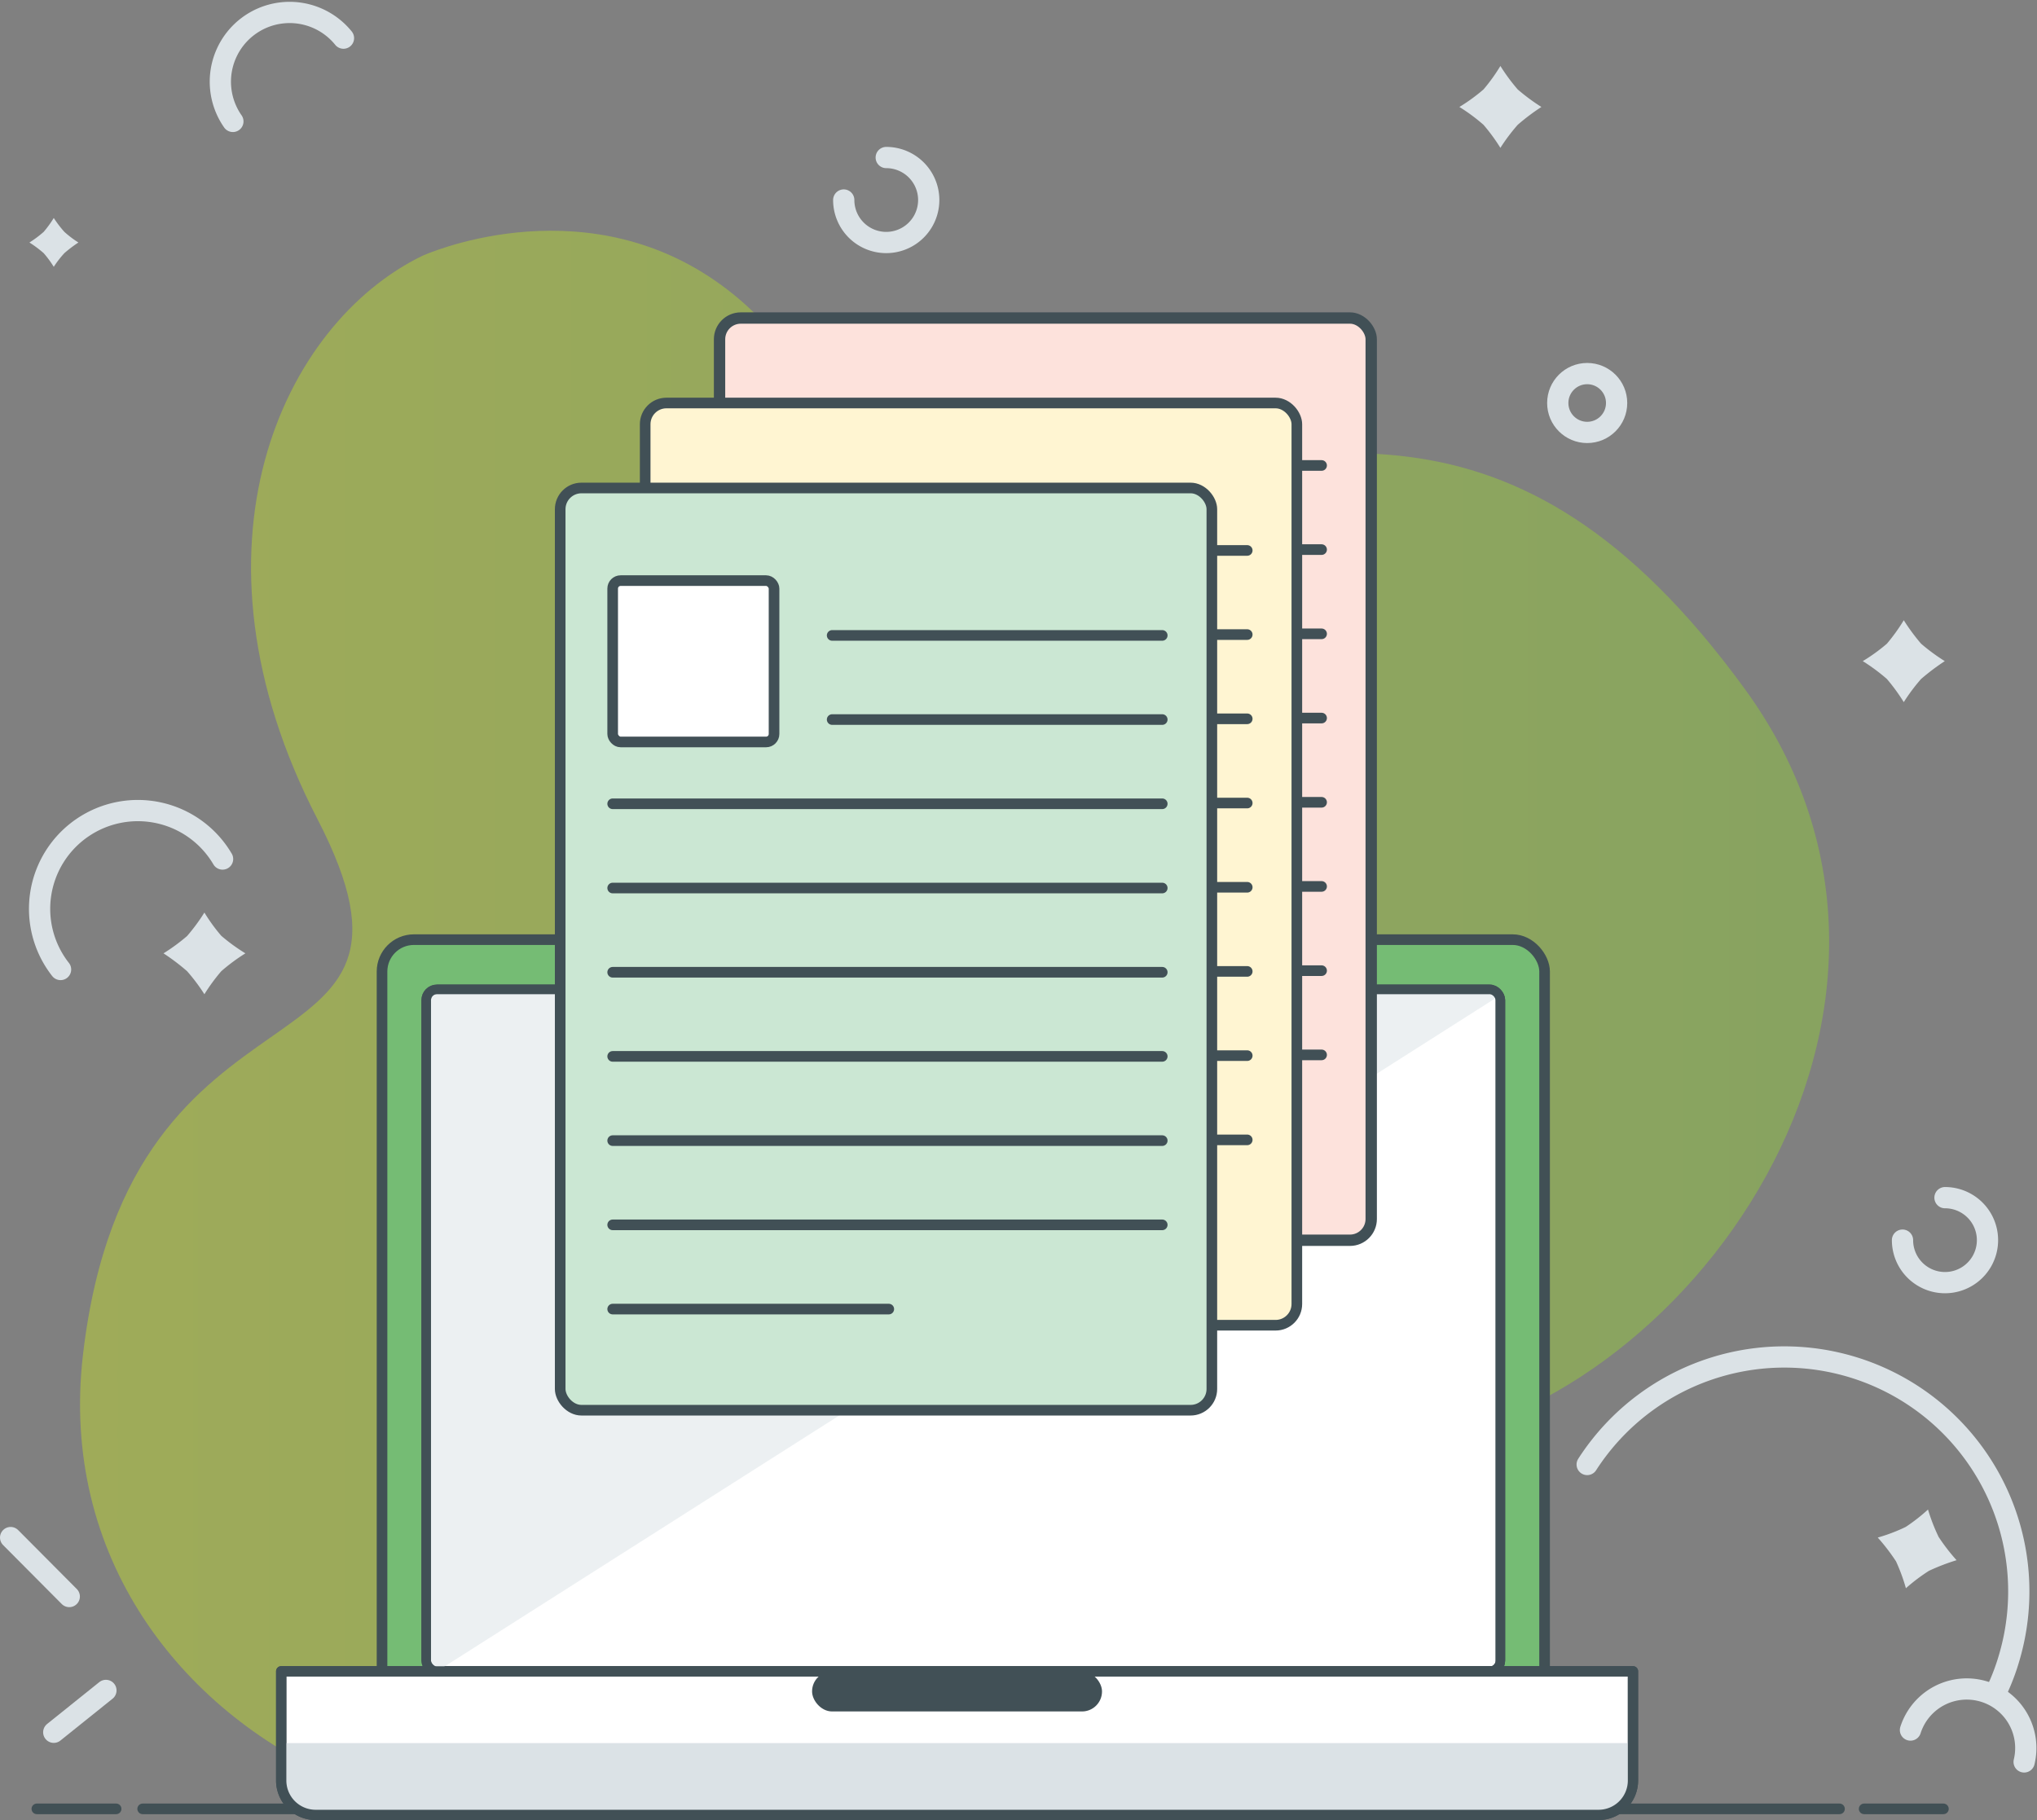 <svg id="Layer_1" data-name="Layer 1" xmlns="http://www.w3.org/2000/svg" xmlns:xlink="http://www.w3.org/1999/xlink" viewBox="0 0 191.74 171.35"><rect x="0" y="0" width="191.74" height="171.35" fill="#808080" stroke="none"/><defs><linearGradient id="linear-gradient" x1="24.82" y1="120.61" x2="189.48" y2="120.61" gradientUnits="userSpaceOnUse"><stop offset="0" stop-color="#bed632"/><stop offset="0.54" stop-color="#a5ce3a"/><stop offset="1" stop-color="#8fc641"/></linearGradient></defs><title>tutor-img-104a</title><path d="M57.06,48.33s14.56-6.63,27.55,2.34,10.27,23.14,33,19.76,42.11-11.31,63.95,18.71-5.59,68.49-33,71.22S111.26,157,91.11,183.24s-70.44,6.62-66-31.46S60.44,127,47.18,101.36,43.93,54.7,57.06,48.33Z" transform="translate(-17.3 -24.25)" style="opacity:0.5;isolation:isolate;fill:url(#linear-gradient)"/><line x1="13.43" y1="170.29" x2="173.15" y2="170.29" style="fill:#fff;stroke:#415055;stroke-linecap:round;stroke-miterlimit:10"/><line x1="175.47" y1="170.29" x2="182.93" y2="170.29" style="fill:#fff;stroke:#415055;stroke-linecap:round;stroke-miterlimit:10"/><line x1="3.47" y1="170.29" x2="10.93" y2="170.29" style="fill:#fff;stroke:#415055;stroke-linecap:round;stroke-miterlimit:10"/><rect x="35.96" y="88.46" width="109.43" height="73.56" rx="3" style="fill:#75bc74;stroke:#415055;stroke-linecap:round;stroke-linejoin:round"/><rect x="40.12" y="93.14" width="101.11" height="64.2" rx="1.01" style="fill:#fff;stroke:#415056;stroke-linecap:round;stroke-linejoin:round;stroke-width:0.898px"/><path d="M43.77,181.59v10.28A3.24,3.24,0,0,0,47,195.11H167.77a3.24,3.24,0,0,0,3.24-3.24V181.59Z" transform="translate(-17.3 -24.25)" style="fill:#fff;stroke:#415056;stroke-linecap:round;stroke-linejoin:round;stroke-width:0.968px"/><rect x="76.44" y="157.35" width="27.29" height="3.77" rx="1.88" style="fill:#415056"/><path d="M43.77,188.35v3.52A3.24,3.24,0,0,0,47,195.11H167.77a3.24,3.24,0,0,0,3.24-3.24v-3.52Z" transform="translate(-17.3 -24.25)" style="fill:#dbe2e6"/><path d="M43.77,181.59v10.28A3.24,3.24,0,0,0,47,195.11H167.77a3.24,3.24,0,0,0,3.24-3.24V181.59Z" transform="translate(-17.3 -24.25)" style="fill:none;stroke:#415056;stroke-linecap:round;stroke-linejoin:round;stroke-width:0.968px"/><path d="M58.43,181.59h0L158.42,118a1,1,0,0,0-.9-.57H58.43a1,1,0,0,0-1,1v62.18A1,1,0,0,0,58.43,181.59Z" transform="translate(-17.3 -24.25)" style="fill:#dbe2e6;opacity:0.5"/><rect x="40.12" y="93.14" width="101.11" height="64.2" rx="1.01" style="fill:none;stroke:#415056;stroke-linecap:round;stroke-linejoin:round;stroke-width:0.898px"/><rect x="67.73" y="29.94" width="61.34" height="86.82" rx="2" style="fill:#fde2dc;stroke:#415056;stroke-linecap:round;stroke-linejoin:round;stroke-width:1.068px"/><rect x="72.67" y="38.66" width="15.19" height="15.19" rx="0.75" style="fill:#fff;stroke:#415056;stroke-linecap:round;stroke-linejoin:round"/><line x1="72.67" y1="59.67" x2="124.4" y2="59.67" style="fill:none;stroke:#415056;stroke-linecap:round;stroke-linejoin:round"/><line x1="72.67" y1="67.6" x2="124.4" y2="67.6" style="fill:none;stroke:#415056;stroke-linecap:round;stroke-linejoin:round"/><line x1="72.67" y1="75.53" x2="124.4" y2="75.53" style="fill:none;stroke:#415056;stroke-linecap:round;stroke-linejoin:round"/><line x1="72.67" y1="83.45" x2="124.4" y2="83.45" style="fill:none;stroke:#415056;stroke-linecap:round;stroke-linejoin:round"/><line x1="72.67" y1="91.38" x2="124.4" y2="91.38" style="fill:none;stroke:#415056;stroke-linecap:round;stroke-linejoin:round"/><line x1="72.67" y1="99.31" x2="124.4" y2="99.31" style="fill:none;stroke:#415056;stroke-linecap:round;stroke-linejoin:round"/><line x1="72.67" y1="107.24" x2="98.66" y2="107.24" style="fill:none;stroke:#415056;stroke-linecap:round;stroke-linejoin:round"/><line x1="93.33" y1="51.74" x2="124.4" y2="51.74" style="fill:none;stroke:#415056;stroke-linecap:round;stroke-linejoin:round"/><line x1="93.33" y1="43.82" x2="124.4" y2="43.82" style="fill:none;stroke:#415056;stroke-linecap:round;stroke-linejoin:round"/><rect x="60.73" y="37.94" width="61.34" height="86.82" rx="2" style="fill:#fff5d2;stroke:#415056;stroke-linecap:round;stroke-linejoin:round"/><rect x="65.67" y="46.66" width="15.19" height="15.19" rx="0.75" style="fill:#fff;stroke:#415056;stroke-linecap:round;stroke-linejoin:round"/><line x1="65.67" y1="67.67" x2="117.4" y2="67.67" style="fill:none;stroke:#415056;stroke-linecap:round;stroke-linejoin:round"/><line x1="65.67" y1="75.6" x2="117.4" y2="75.6" style="fill:none;stroke:#415056;stroke-linecap:round;stroke-linejoin:round"/><line x1="65.67" y1="83.53" x2="117.4" y2="83.53" style="fill:none;stroke:#415056;stroke-linecap:round;stroke-linejoin:round"/><line x1="65.67" y1="91.45" x2="117.4" y2="91.45" style="fill:none;stroke:#415056;stroke-linecap:round;stroke-linejoin:round"/><line x1="65.67" y1="99.38" x2="117.4" y2="99.38" style="fill:none;stroke:#415056;stroke-linecap:round;stroke-linejoin:round"/><line x1="65.67" y1="107.31" x2="117.4" y2="107.31" style="fill:none;stroke:#415056;stroke-linecap:round;stroke-linejoin:round"/><line x1="65.67" y1="115.24" x2="91.66" y2="115.24" style="fill:none;stroke:#415056;stroke-linecap:round;stroke-linejoin:round"/><line x1="86.33" y1="59.74" x2="117.4" y2="59.74" style="fill:none;stroke:#415056;stroke-linecap:round;stroke-linejoin:round"/><line x1="86.33" y1="51.82" x2="117.4" y2="51.82" style="fill:none;stroke:#415056;stroke-linecap:round;stroke-linejoin:round"/><rect x="52.73" y="45.94" width="61.34" height="86.82" rx="2" style="fill:#cbe7d3;stroke:#415056;stroke-linecap:round;stroke-linejoin:round"/><rect x="57.67" y="54.66" width="15.19" height="15.19" rx="0.75" style="fill:#fff;stroke:#415056;stroke-linecap:round;stroke-linejoin:round"/><line x1="57.67" y1="75.67" x2="109.4" y2="75.67" style="fill:none;stroke:#415056;stroke-linecap:round;stroke-linejoin:round"/><line x1="57.67" y1="83.6" x2="109.4" y2="83.6" style="fill:none;stroke:#415056;stroke-linecap:round;stroke-linejoin:round"/><line x1="57.67" y1="91.53" x2="109.4" y2="91.53" style="fill:none;stroke:#415056;stroke-linecap:round;stroke-linejoin:round"/><line x1="57.67" y1="99.45" x2="109.4" y2="99.45" style="fill:none;stroke:#415056;stroke-linecap:round;stroke-linejoin:round"/><line x1="57.67" y1="107.38" x2="109.4" y2="107.38" style="fill:none;stroke:#415056;stroke-linecap:round;stroke-linejoin:round"/><line x1="57.67" y1="115.31" x2="109.4" y2="115.31" style="fill:none;stroke:#415056;stroke-linecap:round;stroke-linejoin:round"/><line x1="57.67" y1="123.24" x2="83.66" y2="123.24" style="fill:none;stroke:#415056;stroke-linecap:round;stroke-linejoin:round"/><line x1="78.33" y1="67.74" x2="109.4" y2="67.74" style="fill:none;stroke:#415056;stroke-linecap:round;stroke-linejoin:round"/><line x1="78.33" y1="59.82" x2="109.4" y2="59.82" style="fill:none;stroke:#415056;stroke-linecap:round;stroke-linejoin:round"/><path id="Polygon-Copy-2" d="M22.36,44.77a10.52,10.52,0,0,0,1,1.31,9.79,9.79,0,0,0,1.32,1,12.1,12.1,0,0,0-1.32,1,9.53,9.53,0,0,0-1,1.29,9.57,9.57,0,0,0-.95-1.29,10.75,10.75,0,0,0-1.34-1,10.22,10.22,0,0,0,1.34-1A10,10,0,0,0,22.36,44.77Z" transform="translate(-17.3 -24.25)" style="fill:#dbe2e6;fill-rule:evenodd"/><path id="Path-67" d="M23.82,174.55,18.3,169" transform="translate(-17.3 -24.25)" style="fill:#dbe2e6;stroke:#dbe2e6;stroke-linecap:round;stroke-width:2px;fill-rule:evenodd"/><path id="Oval-22-Copy-3" d="M196.38,141a4,4,0,0,0,4,4h0a4,4,0,0,0,0-8" transform="translate(-17.3 -24.25)" style="fill:none;stroke:#dbe2e6;stroke-linecap:round;stroke-linejoin:round;stroke-width:2px"/><circle id="Oval-22-Copy-7" cx="149.4" cy="37.94" r="2.77" style="fill:none;stroke:#dbe2e6;stroke-linecap:round;stroke-linejoin:round;stroke-width:2px"/><path id="Polygon-Copy-8" d="M196.68,168a16.27,16.27,0,0,1-2.63,1,18.8,18.8,0,0,1,1.72,2.24,17.33,17.33,0,0,1,.93,2.53,17.06,17.06,0,0,1,2.17-1.64,20.11,20.11,0,0,1,2.6-1,18.11,18.11,0,0,1-1.69-2.19,17.39,17.39,0,0,1-1-2.58A16.75,16.75,0,0,1,196.68,168Z" transform="translate(-17.3 -24.25)" style="fill:#dbe2e6;fill-rule:evenodd"/><path id="Oval-22-Copy-6" d="M166.7,162.12a22.07,22.07,0,0,1,39.78,18,21.11,21.11,0,0,1-1.26,3.36" transform="translate(-17.3 -24.25)" style="fill:none;stroke:#dbe2e6;stroke-linecap:round;stroke-linejoin:round;stroke-width:2px"/><path id="Oval-22-Copy-9" d="M197.13,187.12a5.56,5.56,0,0,1,10.7,3" transform="translate(-17.3 -24.25)" style="fill:none;stroke:#dbe2e6;stroke-linecap:round;stroke-linejoin:round;stroke-width:2px"/><path id="Polygon-Copy-4" d="M196.5,82.64a18.63,18.63,0,0,0,1.63,2.21,18.1,18.1,0,0,0,2.23,1.64,21.16,21.16,0,0,0-2.23,1.68,17.35,17.35,0,0,0-1.63,2.18,18,18,0,0,0-1.59-2.18,17.85,17.85,0,0,0-2.27-1.68,16.57,16.57,0,0,0,2.27-1.64A17.23,17.23,0,0,0,196.5,82.64Z" transform="translate(-17.3 -24.25)" style="fill:#dbe2e6;fill-rule:evenodd"/><path id="Path-66" d="M22.36,187.33l4.91-3.94" transform="translate(-17.3 -24.25)" style="fill:#dbe2e6;stroke:#dbe2e6;stroke-linecap:round;stroke-width:2px;fill-rule:evenodd"/><path id="Oval-22-Copy-5" d="M23,115.52a9.25,9.25,0,1,1,15.25-10.4" transform="translate(-17.3 -24.25)" style="fill:none;stroke:#dbe2e6;stroke-linecap:round;stroke-linejoin:round;stroke-width:2px"/><path id="Polygon-Copy-4-2" data-name="Polygon-Copy-4" d="M36.54,110.16a17.83,17.83,0,0,1-1.63,2.21A17.91,17.91,0,0,1,32.69,114a20,20,0,0,1,2.22,1.68,17.51,17.51,0,0,1,1.63,2.17,17.33,17.33,0,0,1,1.59-2.17A17.55,17.55,0,0,1,40.4,114a17.63,17.63,0,0,1-2.27-1.65A16.53,16.53,0,0,1,36.54,110.16Z" transform="translate(-17.3 -24.25)" style="fill:#dbe2e6;fill-rule:evenodd"/><path id="Polygon-Copy-4-3" data-name="Polygon-Copy-4" d="M158.53,30.46a17.83,17.83,0,0,0,1.63,2.21,18.55,18.55,0,0,0,2.23,1.65A19.79,19.79,0,0,0,160.16,36a17.51,17.51,0,0,0-1.63,2.17A17.33,17.33,0,0,0,156.94,36a16.87,16.87,0,0,0-2.27-1.68,16.94,16.94,0,0,0,2.27-1.65A16.53,16.53,0,0,0,158.53,30.46Z" transform="translate(-17.3 -24.25)" style="fill:#dbe2e6;fill-rule:evenodd"/><path id="Oval-22-Copy-3-2" data-name="Oval-22-Copy-3" d="M96.72,43.08a4,4,0,0,0,4,4h0a4,4,0,1,0,0-8" transform="translate(-17.3 -24.25)" style="fill:none;stroke:#dbe2e6;stroke-linecap:round;stroke-linejoin:round;stroke-width:2px"/><path id="Oval-22-Copy-4" d="M49.63,27.84a6.52,6.52,0,0,0-10.41,7.84" transform="translate(-17.3 -24.25)" style="fill:none;stroke:#dbe2e6;stroke-linecap:round;stroke-linejoin:round;stroke-width:2px"/></svg>